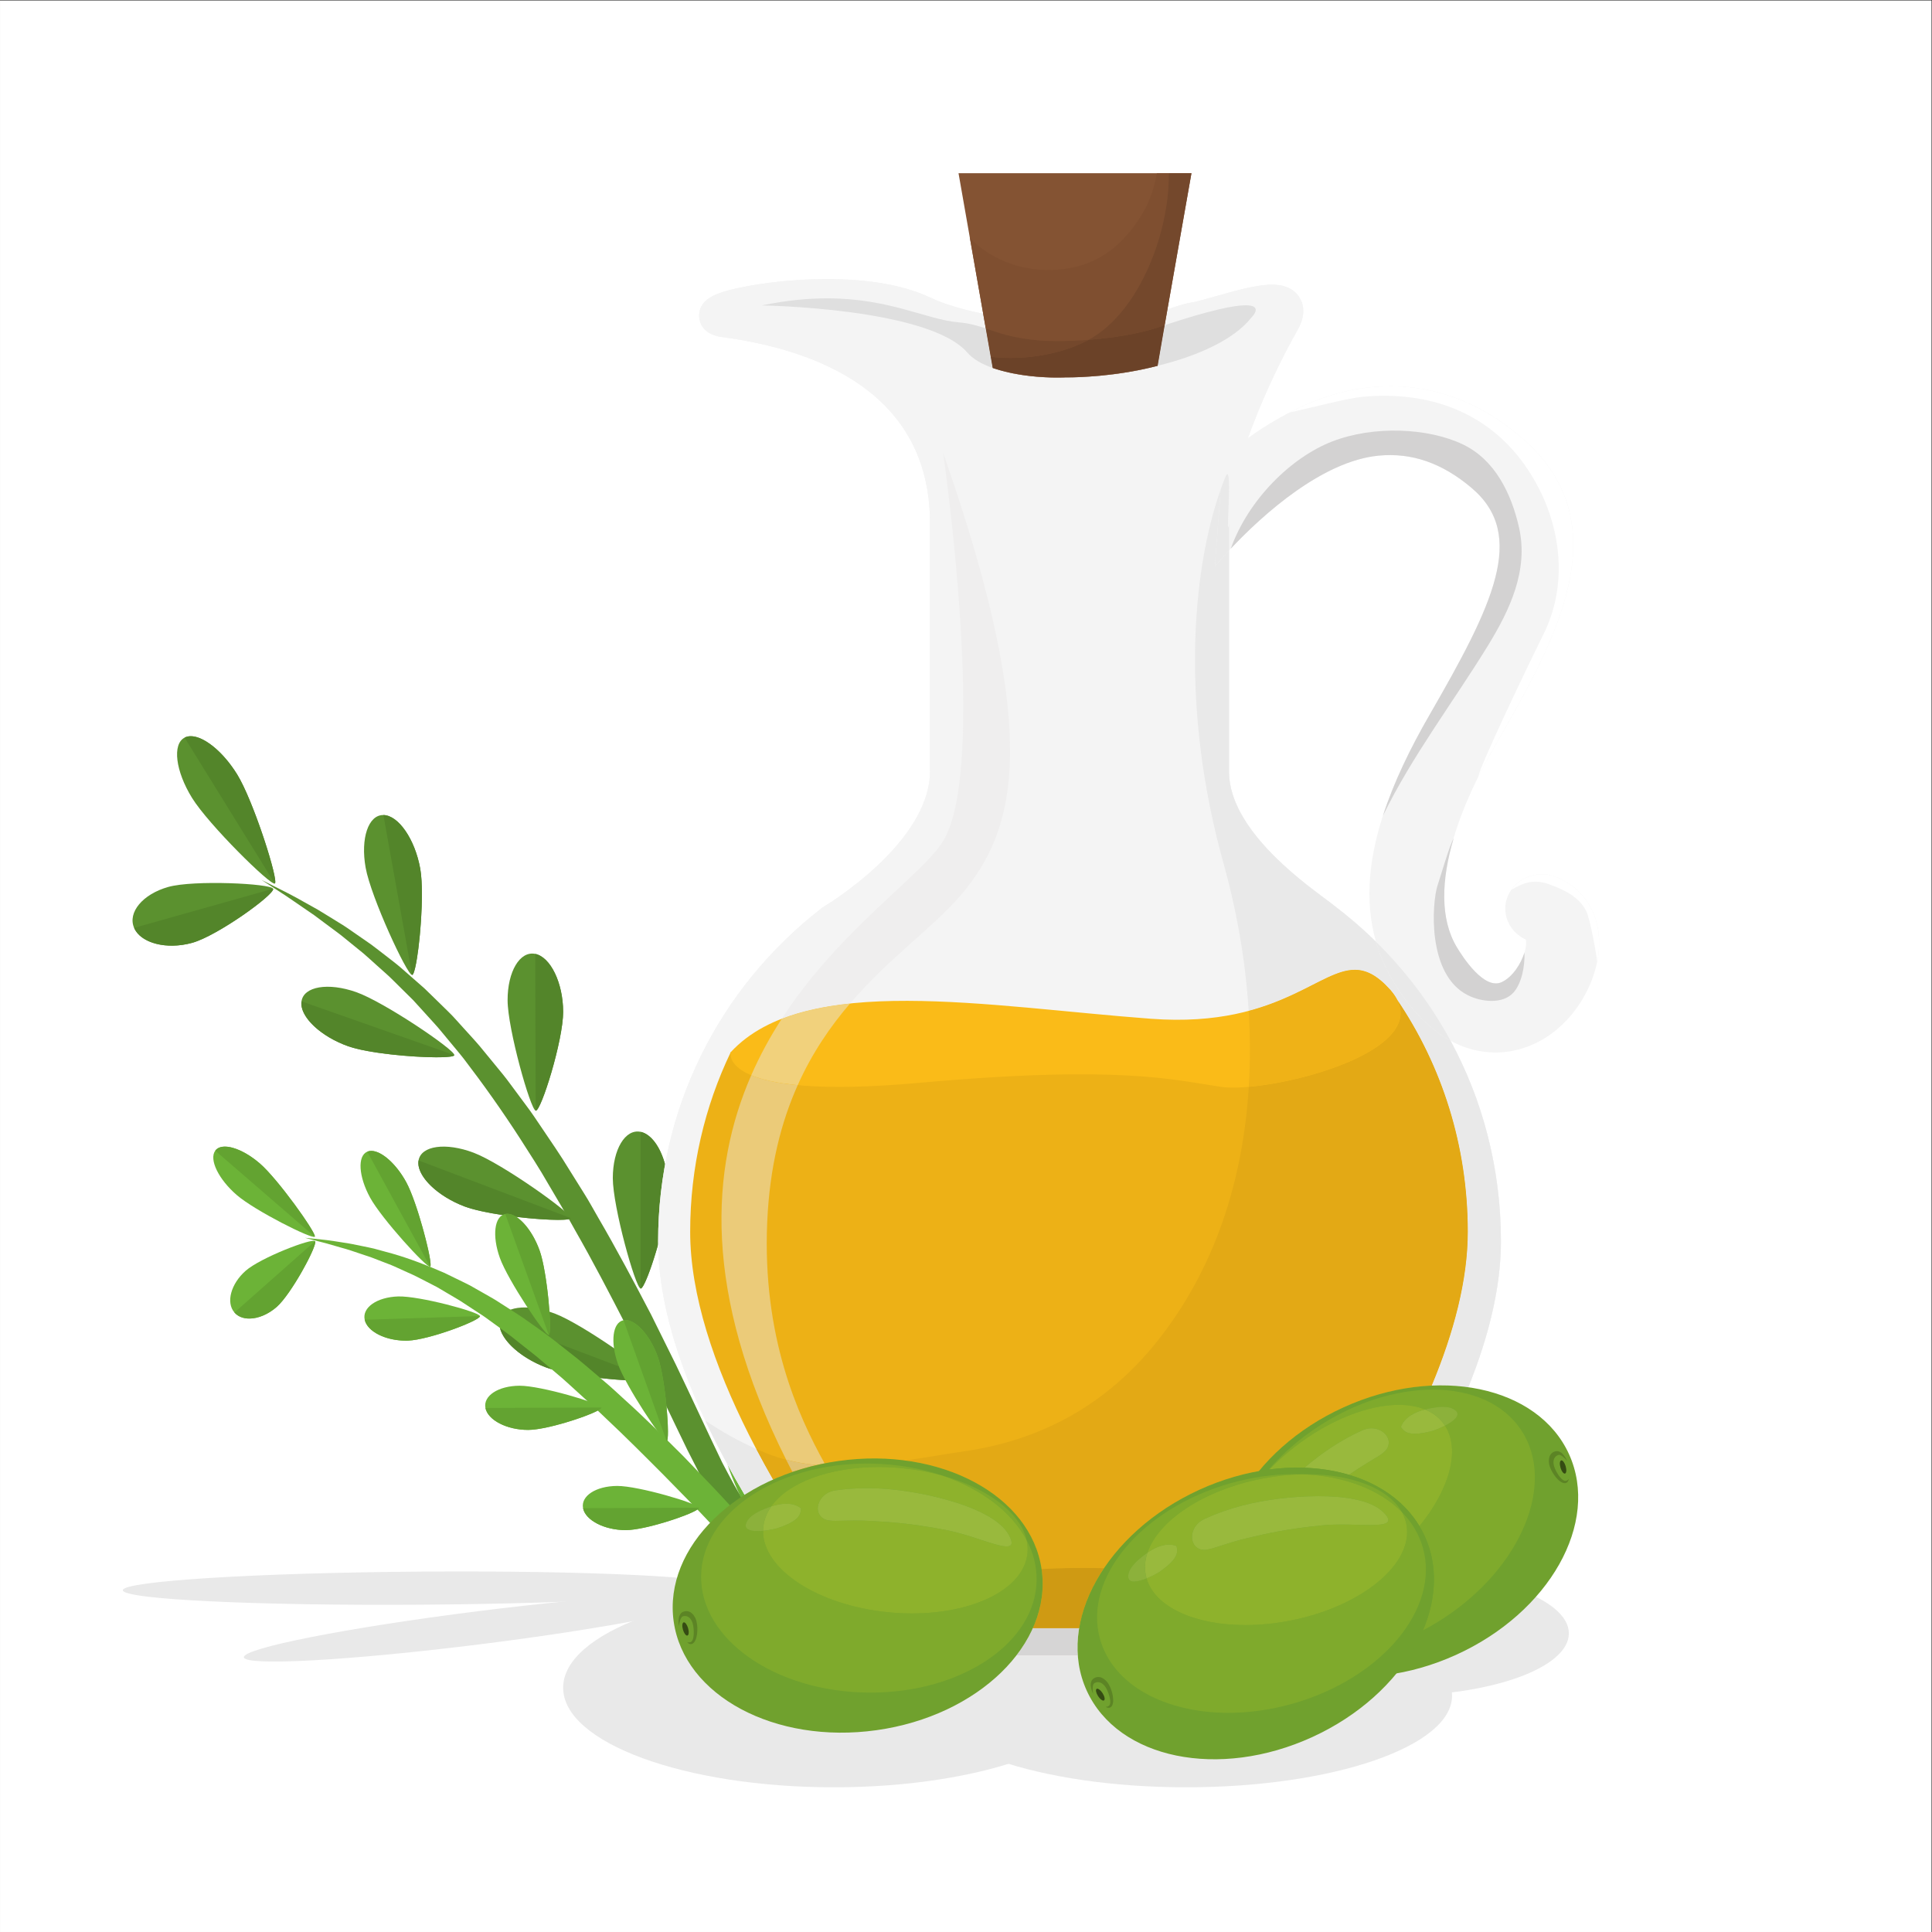 <?xml version="1.0" encoding="UTF-8" standalone="no"?>
<svg
   xmlns:dc="http://purl.org/dc/elements/1.1/"
   xmlns:cc="http://creativecommons.org/ns#"
   xmlns:rdf="http://www.w3.org/1999/02/22-rdf-syntax-ns#"
   xmlns:svg="http://www.w3.org/2000/svg"
   xmlns="http://www.w3.org/2000/svg"
   viewBox="0 0 566.933 566.933"
   height="566.933"
   width="566.933"
   xml:space="preserve"
   id="svg2"
   version="1.1"><rect x="0" y="0" width="566.933" height="566.933" fill="#333333" stroke="none"/><defs
     id="defs6" /><g
     transform="matrix(1.333,0,0,-1.333,0,566.933)"
     id="g10"><g
       transform="scale(0.1)"
       id="g12"><path
         id="path14"
         style="fill:#ffffff;fill-opacity:1;fill-rule:nonzero;stroke:none"
         d="M 0.02,0.012 H 4251.98 V 4251.982 H 0.02 Z" /><path
         id="path16"
         style="fill:#e9e9e9;fill-opacity:1;fill-rule:nonzero;stroke:none"
         d="M 1576.42,735.391 C 1578.93,715.422 1348.25,669.98 1061.18,633.898 774.105,597.809 539.359,584.73 536.852,604.711 c -2.512,19.961 228.168,65.398 515.228,101.488 287.08,36.082 521.83,49.153 524.34,29.192" /><path
         id="path18"
         style="fill:#e9e9e9;fill-opacity:1;fill-rule:nonzero;stroke:none"
         d="m 1589.23,761.602 c 0.14,-20.133 -295,-38.512 -659.226,-41.071 -364.223,-2.57 -659.594,11.668 -659.734,31.789 -0.141,20.121 295.003,38.512 659.218,41.078 364.232,2.563 659.602,-11.679 659.742,-31.796" /><path
         id="path20"
         style="fill:#e9e9e9;fill-opacity:1;fill-rule:nonzero;stroke:none"
         d="m 2431.76,537.738 c 0,-121.058 -266.85,-219.207 -596.03,-219.207 -329.18,0 -596.04,98.149 -596.04,219.207 0,121.082 266.86,219.223 596.04,219.223 329.18,0 596.03,-98.141 596.03,-219.223" /><path
         id="path22"
         style="fill:#e9e9e9;fill-opacity:1;fill-rule:nonzero;stroke:none"
         d="m 3196.53,519.969 c 0,-111.25 -261.94,-201.438 -585.08,-201.438 -323.12,0 -585.07,90.188 -585.07,201.438 0,111.25 261.95,201.422 585.07,201.422 323.14,0 585.08,-90.172 585.08,-201.422" /><path
         id="path24"
         style="fill:#e9e9e9;fill-opacity:1;fill-rule:nonzero;stroke:none"
         d="m 3453.63,657.359 c 0,-75.89 -171.16,-137.39 -382.29,-137.39 -211.13,0 -382.28,61.5 -382.28,137.39 0,75.879 171.15,137.391 382.28,137.391 211.13,0 382.29,-61.512 382.29,-137.391" /><path
         id="path26"
         style="fill:#5b912f;fill-opacity:1;fill-rule:nonzero;stroke:none"
         d="m 2328.97,662.059 c 0,0 -8.84,-5.059 -26.41,-12.668 -17.59,-7.43 -43.82,-18.051 -78.82,-26.36 -34.9,-8.332 -78.46,-16.133 -129.15,-15.472 -25.35,-0.348 -52.27,2.461 -80.58,6.371 -13.96,2.89 -28.59,4.89 -43,9.191 -7.27,1.961 -14.63,3.938 -22.06,5.93 -7.3,2.469 -14.67,4.98 -22.12,7.5 -59.76,20.199 -119.94,55.14 -175.44,101.269 -55.77,45.989 -106.41,103.629 -149.84,168.559 -10.45,16.461 -21.7,32.711 -31.71,49.769 -9.76,17.192 -20.01,34.321 -29.55,51.922 -9.09,17.83 -18.23,35.77 -27.42,53.78 -8.59,17.78 -17.21,35.65 -25.87,53.58 -17.43,35.96 -34.61,72.54 -52.55,108.64 -18.17,35.89 -36.4,71.91 -54.63,107.95 -36.97,71.81 -74.2,143.63 -113.65,212.56 -19.06,34.89 -39.56,68.45 -59.17,102.04 -19.25,33.86 -40.33,65.86 -60.58,97.71 -40.86,63.45 -83.12,122.73 -125.11,177.53 -10.57,13.63 -21.74,26.42 -32.341,39.4 -10.848,12.74 -20.926,25.9 -31.903,37.81 -10.898,12.01 -21.605,23.82 -32.125,35.41 -5.281,5.78 -10.511,11.52 -15.699,17.2 -5.453,5.39 -10.859,10.73 -16.207,16.02 -10.707,10.6 -21.195,20.97 -31.441,31.11 -10.27,10.13 -21.211,19.01 -31.278,28.39 -10.253,9.15 -20.062,18.32 -29.957,26.8 -10.125,8.22 -19.957,16.2 -29.496,23.95 -9.613,7.63 -18.605,15.48 -27.89,22.25 -9.235,6.86 -18.137,13.46 -26.696,19.81 -8.55,6.38 -16.757,12.52 -24.593,18.37 -8.075,5.53 -15.778,10.81 -23.086,15.82 -14.688,9.92 -27.59,19.16 -39.102,26.78 -11.57,7.52 -21.414,13.93 -29.398,19.13 -15.989,10.41 -24.512,15.95 -24.512,15.95 0,0 9.086,-4.57 26.129,-13.12 17.058,-8.56 42.285,-20.79 73.211,-38.62 7.804,-4.35 16.019,-8.93 24.644,-13.74 8.422,-5.14 17.239,-10.54 26.426,-16.16 9.176,-5.67 18.727,-11.58 28.637,-17.7 9.91,-6.14 19.594,-13.35 29.937,-20.36 10.274,-7.1 20.879,-14.45 31.797,-22.01 10.703,-7.85 21.375,-16.38 32.535,-24.91 11.039,-8.67 22.684,-17.22 33.809,-26.9 11.094,-9.73 22.441,-19.68 34.035,-29.85 5.805,-5.08 11.668,-10.23 17.586,-15.43 5.648,-5.47 11.348,-11.01 17.102,-16.6 11.488,-11.22 23.183,-22.66 35.086,-34.3 12.097,-11.48 22.79,-24.58 34.52,-37.13 11.44,-12.82 23.48,-25.49 34.9,-38.97 11.21,-13.65 22.57,-27.49 34.06,-41.49 11.53,-14.01 23.32,-28.11 34.14,-43.12 11.14,-14.79 22.31,-29.84 33.46,-45.11 11.47,-15.08 22.05,-30.91 32.77,-46.87 21.46,-31.88 43.81,-64.01 64.23,-97.8 10.47,-16.76 21.01,-33.62 31.59,-50.56 10.71,-16.89 20.14,-34.56 30.26,-51.96 40.6,-69.6 78.89,-141.69 116.78,-214.08 18.14,-36.63 36.28,-73.25 54.34,-109.73 17.76,-36.52 34.54,-73.06 51.68,-109.23 8.54,-18.16 17.03,-36.26 25.5,-54.27 8.36,-17.5 16.68,-34.92 24.95,-52.24 8.69,-17.07 18.05,-33.64 26.94,-50.331 9.13,-16.539 19.4,-32.16 28.93,-48.117 40.04,-62.383 84.84,-118.77 135.08,-163.84 6.33,-5.571 12.61,-11.114 18.85,-16.614 6.13,-5.648 13,-10.207 19.39,-15.328 6.55,-4.859 12.78,-10.172 19.48,-14.601 6.68,-4.489 13.31,-8.949 19.89,-13.36 6.47,-4.629 13.27,-8.539 20.04,-12.371 6.75,-3.886 13.44,-7.75 20.07,-11.566 6.88,-3.371 13.69,-6.692 20.42,-9.992 3.38,-1.66 6.74,-3.301 10.08,-4.942 3.44,-1.398 6.87,-2.789 10.28,-4.179 6.83,-2.778 13.58,-5.539 20.26,-8.27 6.85,-2.269 13.63,-4.527 20.32,-6.769 6.68,-2.34 13.36,-4.399 20.08,-5.981 6.68,-1.801 13.28,-3.578 19.79,-5.328 26.36,-5.672 51.74,-10.34 75.94,-11.832 48.34,-4.027 91.1,-0.738 125.89,4.293 34.83,5.219 61.86,12.18 80.01,17.758 18.17,5.582 27.53,9.629 27.53,9.629" /><path
         id="path28"
         style="fill:#5b912f;fill-opacity:1;fill-rule:nonzero;stroke:none"
         d="m 1563.08,1302.92 c -8.28,-61 19.18,-238.97 30.5,-242.85 11.31,-3.89 82.44,140.11 90.71,201.13 8.27,61.03 -12.16,119.84 -45.63,131.37 -33.46,11.54 -67.29,-28.62 -75.58,-89.65" /><path
         id="path30"
         style="fill:#5b912f;fill-opacity:1;fill-rule:nonzero;stroke:none"
         d="m 1349.03,1659.58 c 0.01,-63.3 49.73,-240.7 61.14,-243.09 11.41,-2.36 61.16,154.28 61.15,217.58 0,63.32 -27.36,120.33 -61.12,127.38 -33.77,7.03 -61.15,-38.57 -61.17,-101.87" /><path
         id="path32"
         style="fill:#53852a;fill-opacity:1;fill-rule:nonzero;stroke:none"
         d="m 1410.43,1416.47 c -0.09,0 -0.18,0 -0.26,0.02 l 0.03,344.96 c 23.33,-4.87 43.61,-33.61 53.91,-71.8 -10.13,-55.23 -15.32,-111.84 -15.32,-169.31 v 0 0 c 0,-2.17 0.01,-4.34 0.04,-6.52 -14.56,-51.75 -31.95,-97.36 -38.4,-97.35" /><path
         id="path34"
         style="fill:#5b912f;fill-opacity:1;fill-rule:nonzero;stroke:none"
         d="m 1117.41,2051.02 c 0.19,-63.32 50.44,-240.66 61.84,-243 11.41,-2.35 60.65,154.57 60.44,217.93 -0.18,63.32 -27.71,120.29 -61.46,127.24 -33.78,6.92 -60.99,-38.83 -60.82,-102.17" /><path
         id="path36"
         style="fill:#53852a;fill-opacity:1;fill-rule:nonzero;stroke:none"
         d="m 1179.51,1807.99 c -0.09,0 -0.17,0.01 -0.26,0.03 v 0 l -1.02,345.17 c 33.75,-6.95 61.28,-63.92 61.46,-127.24 0,-0.13 0,-0.25 0,-0.37 0.02,-63.13 -48.33,-217.6 -60.18,-217.59" /><path
         id="path38"
         style="fill:#5b912f;fill-opacity:1;fill-rule:nonzero;stroke:none"
         d="m 804.926,2342.86 c 11.59,-64.63 91.031,-235.94 102.23,-236.09 11.215,-0.2 29.508,169.49 17.938,234.1 -11.614,64.65 -47.891,117.44 -81.074,117.99 -33.176,0.54 -50.661,-51.39 -39.094,-116" /><path
         id="path40"
         style="fill:#53852a;fill-opacity:1;fill-rule:nonzero;stroke:none"
         d="m 907.176,2106.77 c -0.004,0 -0.012,0 -0.02,0 v 0 l -63.136,352.09 c 33.183,-0.55 69.46,-53.34 81.074,-117.99 2.609,-14.57 3.699,-34.48 3.695,-56.58 -0.016,-75.86 -12.93,-177.53 -21.613,-177.52" /><path
         id="path42"
         style="fill:#5b912f;fill-opacity:1;fill-rule:nonzero;stroke:none"
         d="m 422.75,2496.55 c 36.484,-58.94 172.977,-193.4 182.262,-188.53 9.25,4.82 -46.578,181.46 -83.043,240.43 -36.461,58.98 -88.231,95.15 -115.606,80.82 -27.41,-14.34 -20.054,-73.75 16.387,-132.72" /><path
         id="path44"
         style="fill:#53852a;fill-opacity:1;fill-rule:nonzero;stroke:none"
         d="m 605.012,2308.02 -198.649,321.25 c 4.051,2.12 8.629,3.13 13.621,3.13 28.735,0 70.918,-33.7 101.985,-83.95 33.758,-54.59 84.113,-210.04 84.058,-236.64 -0.004,-2.13 -0.332,-3.44 -1.015,-3.79 v 0" /><path
         id="path46"
         style="fill:#5b912f;fill-opacity:1;fill-rule:nonzero;stroke:none"
         d="m 370.348,2300.54 c 56.156,15.82 225.957,7.53 230.886,-3.91 4.954,-11.49 -121.586,-103.16 -177.738,-118.97 -56.168,-15.82 -113.59,-1.11 -128.281,32.82 -14.664,33.94 18.965,74.25 75.133,90.06" /><path
         id="path48"
         style="fill:#53852a;fill-opacity:1;fill-rule:nonzero;stroke:none"
         d="m 378.125,2171.3 c -38.957,0 -72.227,14.51 -82.91,39.18 l 306.019,86.15 c 0.098,-0.23 0.145,-0.48 0.141,-0.76 -0.105,-14.28 -122.824,-102.71 -177.879,-118.21 -15.328,-4.31 -30.75,-6.36 -45.371,-6.36" /><path
         id="path50"
         style="fill:#5b912f;fill-opacity:1;fill-rule:nonzero;stroke:none"
         d="m 784.039,2069.07 c 61.758,-21.72 217.731,-127.56 216.121,-138.69 -1.594,-11.09 -171.43,-2.38 -233.183,19.32 -61.75,21.73 -107.993,66.05 -103.27,99 4.731,32.99 58.606,42.07 120.332,20.37" /><path
         id="path52"
         style="fill:#53852a;fill-opacity:1;fill-rule:nonzero;stroke:none"
         d="m 961.906,1925.56 c -54.152,0 -151.394,8.84 -194.929,24.14 -58.86,20.71 -103.625,61.95 -103.602,94.29 0,1.6 0.109,3.16 0.332,4.71 l 336.453,-118.32 c -0.472,-3.27 -15.59,-4.82 -38.254,-4.82" /><path
         id="path54"
         style="fill:#5b912f;fill-opacity:1;fill-rule:nonzero;stroke:none"
         d="m 1042.85,1715.42 c 61.53,-23.28 215.54,-132.81 213.66,-143.83 -1.91,-11.04 -172.38,2.32 -233.88,25.61 -61.501,23.32 -106.817,68.65 -101.247,101.3 5.609,32.64 59.976,40.22 121.467,16.92" /><path
         id="path56"
         style="fill:#53852a;fill-opacity:1;fill-rule:nonzero;stroke:none"
         d="m 1229.08,1567.66 c -22.92,0 -57.42,2.4 -92.72,6.63 -6.82,4.33 -13.53,6.7 -19.75,6.7 -1.46,0 -2.89,-0.13 -4.29,-0.4 -2.22,-0.42 -4.28,-1.18 -6.18,-2.24 -32.94,4.95 -63.81,11.39 -83.51,18.85 -58.079,22.02 -101.724,63.67 -101.712,95.74 0,1.89 0.152,3.75 0.465,5.56 l 335.127,-126.91 c -0.17,-0.96 -1.61,-1.74 -4.14,-2.34 -4.57,-1.08 -12.69,-1.59 -23.29,-1.59" /><path
         id="path58"
         style="fill:#5b912f;fill-opacity:1;fill-rule:nonzero;stroke:none"
         d="m 1221.44,1361.38 c 61.5,-23.31 215.54,-132.86 213.66,-143.85 -1.92,-11.02 -172.4,2.34 -233.87,25.6 -61.49,23.32 -106.83,68.65 -101.25,101.31 5.59,32.64 59.98,40.22 121.46,16.94" /><path
         id="path60"
         style="fill:#53852a;fill-opacity:1;fill-rule:nonzero;stroke:none"
         d="m 1376.88,1214.63 c -16.76,0.97 -35.81,2.62 -55.32,4.84 -5.31,4.5 -10.6,8.99 -15.87,13.47 -11.37,9.55 -22.43,19.26 -33.83,28.47 -11.52,9.1 -22.95,18.13 -34.29,27.07 -3.04,2.47 -6.09,4.9 -9.15,7.32 l 133.93,-50.72 c 3.47,-8.66 8.51,-19.1 14.53,-30.45 m -162.26,24.07 c -4.88,1.43 -9.37,2.91 -13.39,4.43 -52.66,19.97 -93.48,56.09 -100.61,86.56 13.15,-9.49 26.4,-19.25 39.29,-29.98 10.55,-8.5 21.29,-16.97 32.21,-25.41 10.93,-8.42 21.33,-17.86 32.17,-26.85 3.43,-2.91 6.87,-5.83 10.33,-8.75" /><path
         id="path62"
         style="fill:#6cb337;fill-opacity:1;fill-rule:nonzero;stroke:none"
         d="m 2279.31,769.441 c 0,0 -4.08,-6.48 -13.24,-17.57 -9.26,-10.941 -23.19,-27.051 -44.07,-44.332 -20.77,-17.289 -47.88,-36.988 -83.23,-52.25 -34.93,-15.879 -78.32,-26.867 -126.57,-27.449 -48.03,0.09 -100.64,9.89 -150.87,32.051 -50.43,21.621 -99.58,52.429 -144.95,90 -45.69,37.211 -88.26,81.179 -128.63,124.531 -20.6,21.68 -41.1,44.066 -62.16,65.57 -21.05,21.488 -42.19,43.059 -63.33,64.648 -42.62,42.81 -85.36,85.68 -128.65,126.29 -21.35,20.7 -43.18,40.4 -64.68,59.94 -10.79,9.72 -21.33,19.66 -32.14,29.04 -10.92,9.25 -21.76,18.44 -32.5,27.54 -10.84,8.99 -21.24,18.43 -32.17,26.85 -10.92,8.44 -21.66,16.91 -32.21,25.41 -20.86,17.38 -42.7,32.18 -63.44,47.49 -10.29,7.81 -21,14.55 -31.46,21.34 -10.45,6.86 -20.75,13.61 -30.87,20.24 -10.26,6.38 -20.589,12.22 -30.617,18.21 -10.144,5.73 -19.722,12.2 -29.835,17.01 -20.036,10 -38.848,20.7 -57.743,28.59 -9.343,4.24 -18.445,8.38 -27.297,12.4 -8.859,4.04 -17.82,7.04 -26.324,10.47 -8.57,3.31 -16.859,6.51 -24.863,9.6 -8.145,2.72 -15.996,5.36 -23.539,7.88 -15.082,5.17 -29,9.88 -41.824,13.28 -12.774,3.67 -24.176,6.96 -34.102,9.82 -10.019,2.57 -18.543,4.76 -25.453,6.54 -13.836,3.65 -21.219,5.59 -21.219,5.59 0,0 7.594,-0.76 21.824,-2.19 7.129,-0.78 15.918,-1.72 26.25,-2.84 10.317,-1.27 22.106,-3.22 35.36,-5.29 13.305,-1.82 27.847,-4.8 43.722,-8.14 7.946,-1.64 16.243,-3.27 24.774,-5.29 8.461,-2.3 17.226,-4.7 26.281,-7.17 36.418,-9.44 76.582,-23.79 119.25,-42.28 10.899,-4.18 21.227,-9.98 32.205,-15.08 10.84,-5.34 22.04,-10.56 33.18,-16.31 10.89,-6.18 21.96,-12.45 33.21,-18.83 11.23,-6.41 22.76,-12.79 33.78,-20.18 22.23,-14.48 45.77,-28.59 68.15,-45.13 22.9,-15.9 45.83,-32.81 68.26,-50.96 11.34,-8.94 22.77,-17.97 34.29,-27.07 11.4,-9.21 22.46,-18.92 33.83,-28.47 11.31,-9.6 22.69,-19.26 34.12,-28.98 11.35,-9.81 22.19,-20.22 33.39,-30.37 45.03,-40.4 88.36,-83.66 131.81,-126.9 21.21,-22.15 42.41,-44.3 63.53,-66.37 21.1,-22.058 41.14,-44.449 61.56,-66.441 20.11,-21.899 40.08,-43.617 59.8,-65.078 9.51,-10.75 19.81,-20.43 29.84,-30.313 5.05,-4.879 9.96,-9.918 15.08,-14.629 5.22,-4.597 10.42,-9.179 15.6,-13.73 41.56,-36.231 84.8,-67.449 129.44,-89.641 11.1,-5.66 22.5,-10.09 33.57,-14.937 5.68,-1.973 11.32,-3.922 16.91,-5.86 l 8.36,-2.961 8.42,-2.351 c 5.62,-1.539 11.19,-3.078 16.7,-4.609 5.58,-1.231 11.16,-2.161 16.66,-3.27 11.01,-2.559 22.01,-2.941 32.76,-4.379 43.1,-2.539 83.36,3.098 117.35,14.5 34.13,11.059 62.3,26.211 84.33,40.438 22.02,14.332 38.14,27.652 48.67,37.179 10.57,9.543 15.72,15.203 15.72,15.203" /><path
         id="path64"
         style="fill:#6cb337;fill-opacity:1;fill-rule:nonzero;stroke:none"
         d="m 1599.4,1037.86 c 11.33,-49.571 78.38,-178.872 86.89,-178.54 8.49,0.36 15.61,132.578 4.25,182.15 -11.34,49.57 -40.95,88.95 -66.14,87.95 -25.18,-0.99 -36.37,-41.99 -25,-91.56" /><path
         id="path66"
         style="fill:#6cb337;fill-opacity:1;fill-rule:nonzero;stroke:none"
         d="m 1360.49,1249.97 c 17.44,-48.93 98.94,-171.17 107.11,-169.65 8.13,1.54 -2.26,137.21 -19.67,186.09 -17.46,48.89 -51.14,84.83 -75.26,80.28 -24.15,-4.53 -29.58,-47.85 -12.18,-96.72" /><path
         id="path68"
         style="fill:#63a331;fill-opacity:1;fill-rule:nonzero;stroke:none"
         d="m 1467.6,1080.32 -94.93,266.37 c 1.39,0.26 2.8,0.39 4.24,0.39 23.69,0 54.56,-34.58 71.02,-80.67 13.28,-37.28 22.48,-125.05 22.48,-165.28 0.01,-12.52 -0.88,-20.44 -2.81,-20.81 v 0" /><path
         id="path70"
         style="fill:#6cb337;fill-opacity:1;fill-rule:nonzero;stroke:none"
         d="m 1100.46,1483.74 c 17.56,-48.85 99.41,-170.94 107.56,-169.36 8.14,1.55 -2.68,137.27 -20.24,186.12 -17.58,48.86 -51.36,84.7 -75.46,80.09 -24.1,-4.63 -29.4,-48 -11.86,-96.85" /><path
         id="path72"
         style="fill:#63a331;fill-opacity:1;fill-rule:nonzero;stroke:none"
         d="m 1208.02,1314.38 -95.7,266.21 c 1.4,0.27 2.83,0.4 4.29,0.4 23.68,0 54.62,-34.47 71.17,-80.49 13.48,-37.5 22.99,-126.18 23,-166.07 0,-12.08 -0.87,-19.69 -2.76,-20.05 v 0" /><path
         id="path74"
         style="fill:#6cb337;fill-opacity:1;fill-rule:nonzero;stroke:none"
         d="m 814.715,1616.65 c 25.422,-46.47 124.781,-155.24 132.215,-152.07 7.406,3.18 -27.278,139.63 -52.688,186.09 -25.414,46.45 -63.804,76.53 -85.765,67.13 -21.961,-9.39 -19.168,-54.67 6.238,-101.15" /><path
         id="path76"
         style="fill:#63a331;fill-opacity:1;fill-rule:nonzero;stroke:none"
         d="M 946.93,1464.58 808.477,1717.8 c 2.711,1.16 5.671,1.72 8.828,1.72 22.414,0 54.66,-28.14 76.937,-68.85 23.028,-42.11 53.672,-158.12 53.703,-181.87 0,-2.45 -0.324,-3.92 -1.015,-4.22 v 0" /><path
         id="path78"
         style="fill:#6cb337;fill-opacity:1;fill-rule:nonzero;stroke:none"
         d="m 521.172,1622.37 c 40.191,-34.76 166.965,-98.24 171.703,-91.76 4.758,6.49 -80.586,126.43 -120.77,161.14 -40.21,34.76 -84.203,47.4 -98.257,28.24 -14.078,-19.18 7.132,-62.89 47.324,-97.62" /><path
         id="path80"
         style="fill:#63a331;fill-opacity:1;fill-rule:nonzero;stroke:none"
         d="m 692.875,1530.61 -219.027,189.38 c 4.449,6.06 11.894,8.94 21.273,8.94 20.25,0 49.5,-13.42 76.984,-37.18 39.086,-33.76 120.895,-148.16 120.961,-160.35 0.004,-0.35 -0.058,-0.61 -0.191,-0.79 v 0" /><path
         id="path82"
         style="fill:#6cb337;fill-opacity:1;fill-rule:nonzero;stroke:none"
         d="m 540.664,1455.5 c 32.578,28.8 146.465,72.61 152.883,65.23 6.398,-7.4 -51.559,-115.58 -84.106,-144.41 -32.586,-28.81 -74.375,-34.44 -93.367,-12.58 -18.996,21.87 -7.98,62.95 24.59,91.76" /><path
         id="path84"
         style="fill:#63a331;fill-opacity:1;fill-rule:nonzero;stroke:none"
         d="m 548.809,1350.42 c -13.282,0 -24.93,4.34 -32.735,13.32 l 177.473,156.99 c 0.328,-0.38 0.488,-1.04 0.488,-1.93 -0.019,-16.46 -53.73,-115.15 -84.594,-142.48 -19.195,-16.98 -41.589,-25.9 -60.632,-25.9" /><path
         id="path86"
         style="fill:#6cb337;fill-opacity:1;fill-rule:nonzero;stroke:none"
         d="m 876.344,1399.09 c 46.586,1.48 178.236,-34.12 180.266,-43.2 2,-9.05 -112.059,-52.52 -158.633,-54.03 -46.571,-1.48 -89.161,19.07 -95.114,45.9 -6.004,26.88 26.922,49.81 73.481,51.33" /><path
         id="path88"
         style="fill:#63a331;fill-opacity:1;fill-rule:nonzero;stroke:none"
         d="m 893.23,1301.79 c -44.687,0 -84.617,20.05 -90.367,45.97 l 253.747,8.13 c 0.01,-0.08 0.02,-0.16 0.02,-0.25 -0.02,-9.56 -112.489,-52.29 -158.653,-53.78 -1.586,-0.05 -3.172,-0.07 -4.747,-0.07" /><path
         id="path90"
         style="fill:#6cb337;fill-opacity:1;fill-rule:nonzero;stroke:none"
         d="m 1143.85,1202.55 c 46.84,0.19 178.24,-38.85 180.05,-47.93 1.78,-9.06 -113.98,-49.16 -160.81,-49.34 -46.84,-0.19 -89.13,21.43 -94.43,48.28 -5.32,26.86 28.34,48.77 75.19,48.99" /><path
         id="path92"
         style="fill:#63a331;fill-opacity:1;fill-rule:nonzero;stroke:none"
         d="m 1162.46,1105.28 c -46.59,0 -88.52,21.55 -93.8,48.28 l 255.24,1.06 c 0.01,-0.07 0.02,-0.15 0.02,-0.22 -0.01,-1.52 -2.94,-3.8 -8.06,-6.57 -26.84,-14.53 -113.74,-42.4 -152.77,-42.55 -0.21,0 -0.42,0 -0.63,0" /><path
         id="path94"
         style="fill:#6cb337;fill-opacity:1;fill-rule:nonzero;stroke:none"
         d="m 1358.71,981.941 c 46.84,0.219 178.25,-38.832 180.05,-47.89 1.79,-9.082 -113.96,-49.16 -160.82,-49.352 -46.83,-0.199 -89.1,21.403 -94.42,48.242 -5.32,26.887 28.35,48.809 75.19,49" /><path
         id="path96"
         style="fill:#63a331;fill-opacity:1;fill-rule:nonzero;stroke:none"
         d="m 1377.31,884.691 c -46.58,0 -88.49,21.528 -93.79,48.25 l 255.24,1.11 c 0.01,-0.071 0.02,-0.141 0.02,-0.219 -0.01,-0.98 -1.24,-2.293 -3.49,-3.84 -19.51,-13.402 -115.67,-45.121 -157.35,-45.293 -0.2,0 -0.42,-0.008 -0.63,-0.008" /><path
         id="path98"
         style="fill:#6cb337;fill-opacity:1;fill-rule:nonzero;stroke:none"
         d="m 1592.51,740.398 c 46.13,3.223 178,-27.66 180.33,-36.699 2.32,-9.058 -109.32,-57.109 -155.46,-60.39 -46.16,-3.219 -89.15,15.863 -95.99,42.652 -6.89,26.82 24.96,51.16 71.12,54.437" /><path
         id="path100"
         style="fill:#f4f4f4;fill-opacity:1;fill-rule:nonzero;stroke:none"
         d="m 2864.81,608.82 h -976.73 l -12.45,15.469 c -159.4,198.223 -426.84,578.261 -426.84,896.051 0,288.91 131.3,556.33 360.24,733.61 l 4.37,3.03 c 2.32,1.39 233.9,139.47 233.9,298.61 v 545.45 c 0,288.23 -249.1,382.09 -458.08,410.1 -50.44,6.76 -50.55,42.62 -50.08,49.71 2.44,36.27 39.65,49.92 107.53,62.42 31.22,5.72 95.24,15.39 173.48,15.39 93.47,0 170.04,-13.67 227.45,-40.59 93.55,-43.86 255.8,-59.49 376.47,-59.49 50.74,0 104.7,18.81 144.11,32.56 22.28,7.79 38.37,13.4 52.17,15.37 11.39,1.62 33.94,8.05 55.72,14.24 42.18,12.01 89.99,25.63 123.98,25.63 36.56,0 53.58,-16.14 61.44,-29.69 11.72,-20.18 9.73,-44.32 -5.97,-71.76 -60.27,-105.51 -149.93,-305.43 -149.93,-423.89 v -549.39 c 1.83,-121.15 153.1,-233.65 210.05,-276 9.29,-6.91 16.58,-12.36 21.23,-16.21 232.88,-176.07 367.22,-445.9 367.22,-739.1 0,-317.79 -267.43,-697.828 -426.82,-896.051 l -12.46,-15.469" /><path
         id="path102"
         style="fill:#f4f4f4;fill-opacity:1;fill-rule:nonzero;stroke:none"
         d="m 2864.81,608.82 h -976.73 l -12.45,15.469 c -159.4,198.223 -426.84,578.261 -426.84,896.051 0,288.91 131.3,556.33 360.24,733.61 l 4.37,3.03 c 2.32,1.39 233.9,139.47 233.9,298.61 v 545.45 c 0,288.23 -249.1,382.09 -458.08,410.1 -50.44,6.76 -50.55,42.62 -50.08,49.71 2.44,36.27 39.65,49.92 107.53,62.42 31.22,5.72 95.24,15.39 173.48,15.39 93.47,0 170.04,-13.67 227.45,-40.59 93.55,-43.86 255.8,-59.49 376.47,-59.49 50.74,0 104.7,18.81 144.11,32.56 22.28,7.79 38.37,13.4 52.17,15.37 11.39,1.62 33.94,8.05 55.72,14.24 42.18,12.01 89.99,25.63 123.98,25.63 36.56,0 53.58,-16.14 61.44,-29.69 11.72,-20.18 9.73,-44.32 -5.97,-71.76 -60.27,-105.51 -149.93,-305.43 -149.93,-423.89 v -549.39 c 1.83,-121.15 153.1,-233.65 210.05,-276 9.29,-6.91 16.58,-12.36 21.23,-16.21 232.88,-176.07 367.22,-445.9 367.22,-739.1 0,-317.79 -267.43,-697.828 -426.82,-896.051 l -12.46,-15.469" /><path
         id="path104"
         style="fill:#edb116;fill-opacity:1;fill-rule:nonzero;stroke:none"
         d="m 3060.02,2074.64 c -209.65,-148.26 -445.8,-143.11 -692.58,-119.4 -143.2,13.75 -291.32,40.2 -435.37,33.03 -110.2,-5.47 -215.84,-32.6 -323.46,-51.45 -57.08,-119.04 -89.28,-253.2 -89.28,-395.29 0,-277.87 211.11,-624.26 403.41,-872.632 h 904.97 c 192.31,248.372 403.41,594.762 403.41,872.632 0,200.06 -63.72,384.57 -171.1,533.11" /><path
         id="path106"
         style="fill:#f4f4f4;fill-opacity:1;fill-rule:nonzero;stroke:none"
         d="m 2674.39,3006.08 c 55,65.45 212.91,229.57 360.21,243.89 73.16,7.13 140.26,-16.21 205.17,-71.25 122.32,-103.79 46.72,-257.54 -92.3,-498.44 -116.15,-201.27 -186.78,-409.39 -81.02,-586.33 77.6,-129.76 164.74,-157.85 225.58,-157.85 14.42,0 27.33,1.58 38.31,3.75 110.26,21.76 179.62,128.09 188.92,217.13 7.91,75.76 -27.84,139.14 -93.42,165.45 -40.93,16.39 -88.27,-1.48 -105.72,-39.98 -16.9,-37.29 0.46,-80.24 38.82,-97.79 5.36,-20.12 -16.5,-76.21 -52.92,-93.54 -38.35,-18.26 -85.56,54.36 -99.12,77.07 -62.18,104.01 -13.12,274.73 82.21,439.85 133.08,230.58 283.89,491.99 58.63,683.14 -99.27,84.26 -210.24,121.11 -329.66,109.47 -129.98,-12.63 -241.93,-85.52 -325.55,-153.49 l -18.14,-241.08" /><path
         id="path108"
         style="fill:#ffffff;fill-opacity:1;fill-rule:nonzero;stroke:none"
         d="m 3002.45,3379.77 c 140.5,12.33 269.77,-31.7 353.56,-149.72 76.67,-107.89 102.15,-251.7 41.94,-372.89 -37.38,-75.22 -141.89,-294.09 -143.63,-313.99 10.7,21.6 22.33,43.26 34.79,64.87 133.08,230.58 283.89,491.99 58.63,683.14 -99.27,84.26 -210.24,121.11 -329.66,109.47 -64.56,-6.27 -124.74,-27.44 -179.11,-55.47 50.68,10.57 124.36,31.18 163.48,34.59" /><path
         id="path110"
         style="fill:#d3d2d2;fill-opacity:1;fill-rule:nonzero;stroke:none"
         d="m 3343.95,3091.75 c -16.51,73.34 -52.18,148.94 -123.73,183.06 -76.71,36.57 -196.18,41.74 -287.33,6.51 -91.11,-35.28 -185.26,-128.71 -223.43,-236.02 71.58,76.13 201.93,192.7 325.14,204.67 73.16,7.13 140.26,-16.21 205.17,-71.25 122.32,-103.79 46.72,-257.54 -92.3,-498.44 -42.78,-74.1 -79.33,-149.16 -103.21,-223.26 64.12,131.8 155.29,250.96 231.49,375.16 47.89,78.06 89.41,165.48 68.2,259.57" /><path
         id="path112"
         style="fill:#d3d2d2;fill-opacity:1;fill-rule:nonzero;stroke:none"
         d="m 3164.37,2303.17 c -11.82,-36.87 -23.86,-195.21 66.75,-240.9 30.26,-15.25 77.27,-20.33 100.72,5.96 17.81,20 25.14,57.11 24.1,87.99 -7.44,-24.02 -25.34,-53.38 -49.92,-65.1 -38.35,-18.26 -85.56,54.36 -99.12,77.07 -36.86,61.66 -34.4,146.86 -6.58,240.39 -10.24,-19.94 -24.09,-68.51 -35.95,-105.41" /><path
         id="path114"
         style="fill:#ffffff;fill-opacity:1;fill-rule:nonzero;stroke:none"
         d="m 3425.84,2322.43 c -36.44,14.57 -77.77,1.91 -98.78,-28.14 28.68,16.44 49.65,24.14 84.1,11.71 31.46,-11.34 63.46,-26.27 80.16,-57.22 9.31,-17.21 24.33,-103.89 24.54,-112.99 1.46,7.13 2.67,14.22 3.4,21.19 7.91,75.76 -27.84,139.14 -93.42,165.45" /><path
         id="path116"
         style="fill:#845333;fill-opacity:1;fill-rule:nonzero;stroke:none"
         d="m 2548.38,3447.78 c -0.06,2.87 74.43,424.01 74.43,424.01 h -512.74 l 75.26,-428.72 c 74.54,-25.86 160.37,-20.78 160.37,-20.78 0,0 98.41,-1.83 202.68,25.49" /><path
         id="path118"
         style="fill:#7f4f30;fill-opacity:1;fill-rule:nonzero;stroke:none"
         d="m 2327.12,3502.24 c -15.4,0 -28.41,0.49 -37.98,1.3 -60.9,5.21 -90.7,16.94 -119.07,26.51 l -35.08,199.82 c 42.6,-45.78 106.56,-71.26 173.16,-71.26 15.4,0 30.95,1.36 46.41,4.15 70.75,12.78 119.47,54.94 157.08,114.57 19.31,30.61 29.31,62.21 35.05,94.46 h 76.12 v 0 h -50.18 l 0.22,-2 c 1.42,-122.68 -61.12,-301.52 -176.54,-364.78 -25.54,-1.96 -49.35,-2.77 -69.19,-2.77" /><path
         id="path120"
         style="fill:#74482c;fill-opacity:1;fill-rule:nonzero;stroke:none"
         d="m 2327.4,3421.89 c -28.06,0 -83.92,2.41 -135.72,19.06 39.42,-12.6 90.95,-18.66 147.1,-18.66 67.22,0 141.07,8.69 208.74,25.27 -91.6,-23.87 -178.48,-25.29 -197.83,-25.29 -2.61,0 -3.99,0.02 -3.99,0.02 0,0 -6.83,-0.4 -18.3,-0.4 m -141.09,20.84 c -0.32,0.12 -0.65,0.23 -0.98,0.34 v 0 c 0.33,-0.11 0.66,-0.22 0.98,-0.34 m 210,62.28 c 115.42,63.26 177.96,242.1 176.54,364.78 l -0.22,2 h 50.18 c 0,0 -37.17,-210.17 -58.98,-334.58 -4.03,-1.33 -8.16,-2.71 -12.36,-4.12 -46.84,-15.72 -104.42,-24.18 -155.16,-28.08" /><path
         id="path122"
         style="fill:#fabb18;fill-opacity:1;fill-rule:nonzero;stroke:none"
         d="m 1608.61,1936.82 c 0,0 -30.11,-107.46 414.39,-67.53 444.48,39.94 561.61,6.19 665.44,-8.89 103.78,-15.08 492.99,78.89 371.58,214.24 -71.46,79.65 -116.53,34.08 -214.77,-11.49 -68.69,-31.87 -163.36,-63.74 -311.22,-52.79 -359.34,26.64 -762.25,103.14 -925.42,-73.54" /><path
         id="path124"
         style="fill:#ebcb79;fill-opacity:1;fill-rule:nonzero;stroke:none"
         d="m 1797.87,1027.98 c -22.7,2.15 -45.13,5.87 -67.14,11.61 -184.82,368.46 -166.32,641.83 -76.96,846.47 21.98,-9.19 54.45,-17.28 102.27,-21.82 -36.46,-81.46 -61.78,-179.62 -67.1,-301.03 -11.06,-252.78 67.67,-426.13 126.22,-531.52 -5.82,-1.15 -11.57,-2.39 -17.29,-3.71" /><path
         id="path126"
         style="fill:#efeeee;fill-opacity:1;fill-rule:nonzero;stroke:none"
         d="m 1720.96,2010.41 c 128.09,197.7 309.21,315.7 355.27,391.22 99.8,163.69 0,854.37 0,854.37 218.24,-622.81 161.28,-829.88 38.85,-973.59 -59.41,-69.72 -156.92,-137.07 -243.79,-238.37 -55.26,-5.8 -105.97,-16.39 -150.33,-33.63" /><path
         id="path128"
         style="fill:#f1d17c;fill-opacity:1;fill-rule:nonzero;stroke:none"
         d="m 1756.04,1864.24 c -47.82,4.54 -80.29,12.63 -102.27,21.82 19.48,44.62 42.34,86 67.19,124.35 44.36,17.24 95.07,27.83 150.33,33.63 -43,-50.15 -83.37,-108.58 -115.25,-179.8" /><path
         id="path130"
         style="fill:#e9e9e9;fill-opacity:1;fill-rule:nonzero;stroke:none"
         d="m 1639.3,962.602 c -31.04,52.608 -60.53,107.418 -86.63,163.248 34.87,-23.7 72.13,-44.69 112.1,-62.45 11.9,-22.6 24.28,-45.07 37.07,-67.38 -22.16,-9.848 -43.07,-21.051 -62.54,-33.418 m 1592.97,236.638 c -19.32,2.72 -39.29,4.1 -59.74,4.1 -6.89,0 -13.82,-0.16 -20.81,-0.48 48.68,116.7 79.4,232.67 79.4,338.67 0,189.9 -57.41,365.79 -155.08,510.2 -3.75,7.49 -9.05,15.13 -16.02,22.91 v 0 0 c -28.35,31.6 -52.55,43.49 -77.56,43.49 -38.03,0 -77.95,-27.49 -137.21,-54.98 -27.43,-12.73 -59.01,-25.46 -96.46,-35.46 -6.89,111.4 -26.61,221.67 -55.6,325.66 -91.91,329.57 -72.54,633.51 -6.04,822.3 l -12.76,-169.57 c 8.23,9.79 18.75,21.78 31.2,35.15 v -489.58 0 c 1.83,-121.15 153.1,-233.65 210.05,-276 9.29,-6.91 16.58,-12.36 21.23,-16.21 32.69,-24.72 63.45,-51.29 92.16,-79.51 8.42,-29.33 20.72,-58.05 37.42,-85.98 41.34,-69.13 85.39,-109.4 126.73,-131.95 72.08,-133.17 110.91,-284.04 110.91,-441.66 0,-103.25 -28.24,-213.08 -71.82,-321.1" /><path
         id="path132"
         style="fill:#e3a915;fill-opacity:1;fill-rule:nonzero;stroke:none"
         d="m 2292.91,799.141 c -18.61,125.699 -141.79,217.789 -299.65,238.769 44.41,6.46 88.29,14.3 130.58,20.46 170.73,24.84 311.98,103.73 420.57,238.28 131.19,162.55 192.22,360.86 204.65,563.85 135.43,12.04 379.14,87.22 326.98,191.23 97.67,-144.41 155.08,-320.3 155.08,-510.2 0,-106 -30.72,-221.97 -79.4,-338.67 -62.69,-2.82 -129.06,-18.38 -193.81,-47.77 -76.8,-34.87 -140.44,-84.28 -186.49,-140.34 -43.56,-7.71 -87.97,-21.391 -131.64,-41.379 -90.76,-41.57 -163.03,-103.43 -209.5,-172.519 -14.93,0.418 -30.33,0.636 -46.27,0.636 -18.08,0 -36.85,-0.277 -56.27,-0.859 -11.94,-0.348 -23.53,-0.848 -34.83,-1.488 M 1701.84,996.02 c -12.79,22.31 -25.17,44.78 -37.07,67.38 7.28,-3.23 14.65,-6.35 22.11,-9.37 14.4,-5.81 29.03,-10.58 43.85,-14.44 4.45,-8.88 9.05,-17.87 13.74,-26.86 -14.65,-5.01 -28.88,-10.6 -42.63,-16.71" /><path
         id="path134"
         style="fill:#e9e9e9;fill-opacity:1;fill-rule:nonzero;stroke:none"
         d="m 3193.18,1962 c -41.34,22.55 -85.39,62.82 -126.73,131.95 -16.7,27.93 -29,56.65 -37.42,85.98 65.86,-64.73 120.96,-138.15 164.15,-217.93 m -518.79,1044.08 12.76,169.57 c 3.24,9.21 6.6,18.15 10.06,26.8 1.91,4.78 3.42,6.88 4.59,6.88 4.38,0 4.16,-29.28 3.2,-58.56 -0.95,-29.28 -2.65,-58.56 -1.24,-58.56 0.37,0 0.96,2.01 1.83,6.55 v -57.53 0 c -12.45,-13.37 -22.97,-25.36 -31.2,-35.15" /><path
         id="path136"
         style="fill:#efb217;fill-opacity:1;fill-rule:nonzero;stroke:none"
         d="m 2749.06,1860.5 c 3.41,55.6 3.17,111.53 -0.27,167.19 37.45,10 69.03,22.73 96.46,35.46 59.26,27.49 99.18,54.98 137.21,54.98 25.01,0 49.21,-11.89 77.56,-43.49 v 0 0 c 6.97,-7.78 12.27,-15.42 16.02,-22.91 52.16,-104.01 -191.55,-179.19 -326.98,-191.23" /><path
         id="path138"
         style="fill:#d6d5d5;fill-opacity:1;fill-rule:nonzero;stroke:none"
         d="M 2372.68,608.82 H 2237.5 c 14.74,19.102 26.93,39.219 36.26,60.078 h 101.88 c -3.35,-20.179 -4.39,-40.308 -2.96,-60.078" /><path
         id="path140"
         style="fill:#cf9a13;fill-opacity:1;fill-rule:nonzero;stroke:none"
         d="m 2375.64,668.898 h -101.88 c 18.3,40.903 25.57,84.563 19.38,128.633 -0.07,0.539 -0.15,1.071 -0.23,1.61 11.3,0.64 22.89,1.14 34.83,1.488 19.42,0.582 38.19,0.859 56.27,0.859 15.94,0 31.34,-0.218 46.27,-0.636 -28.44,-42.282 -47.21,-87.274 -54.64,-131.954" /><path
         id="path142"
         style="fill:#e1c274;fill-opacity:1;fill-rule:nonzero;stroke:none"
         d="m 1744.47,1012.73 c -4.69,8.99 -9.29,17.98 -13.74,26.86 22.01,-5.74 44.44,-9.46 67.14,-11.61 -18.34,-4.24 -36.17,-9.35 -53.4,-15.25" /><path
         id="path144"
         style="fill:#dfdfdf;fill-opacity:1;fill-rule:nonzero;stroke:none"
         d="m 2191.68,3440.95 c -1.81,0.59 -3.6,1.18 -5.37,1.78 1.79,-0.6 3.58,-1.2 5.37,-1.78 m -6.35,2.13 c -24.42,8.54 -43.71,19.78 -55.87,33.84 -85.15,98.5 -452.47,103.81 -452.47,103.81 54.21,11.22 101.68,15.57 143.82,15.57 137.9,0 218.49,-46.71 289.26,-52.82 24.5,-2.12 41.96,-7.34 59.99,-13.43 l 10.96,-62.39 c -0.01,0 -0.01,0 -0.01,0 l 4.32,-24.58 m 362.19,4.48 c 0.29,0.07 0.57,0.15 0.86,0.22 v 0 0 0 0 0.01 c 0,0.96 6.41,37.8 15.45,89.42 101.36,33.48 153.12,43.81 178.42,43.81 40.79,0 12.7,-26.89 12.7,-26.89 -37.86,-48.29 -117.13,-84.45 -207.43,-106.57" /><path
         id="path146"
         style="fill:#794b2e;fill-opacity:1;fill-rule:nonzero;stroke:none"
         d="m 2181.01,3467.66 v 0 l -10.95,62.39 h 0.01 l 10.95,-62.39" /><path
         id="path148"
         style="fill:#74482c;fill-opacity:1;fill-rule:nonzero;stroke:none"
         d="m 2225.01,3465.16 c -14.75,0 -29.48,0.82 -44,2.5 l -10.94,62.39 c 28.37,-9.57 58.17,-21.3 119.07,-26.51 9.57,-0.81 22.58,-1.3 37.98,-1.3 19.84,0 43.65,0.81 69.19,2.77 -1.44,-0.79 -2.88,-1.55 -4.34,-2.31 -46.14,-23.87 -106.64,-37.54 -166.96,-37.54" /><path
         id="path150"
         style="fill:#cdcccc;fill-opacity:1;fill-rule:nonzero;stroke:none"
         d="m 2185.33,3443.08 v 0 l -4.32,24.58 v 0 l 4.32,-24.59" /><path
         id="path152"
         style="fill:#70452a;fill-opacity:1;fill-rule:nonzero;stroke:none"
         d="m 2185.33,3443.08 v 0 l -4.31,24.58 c -0.01,0 -0.01,0 -0.01,0 l 4.32,-24.59" /><path
         id="path154"
         style="fill:#6b4228;fill-opacity:1;fill-rule:nonzero;stroke:none"
         d="m 2338.78,3422.29 c -56.15,0 -107.68,6.06 -147.1,18.66 -1.79,0.58 -3.58,1.18 -5.37,1.78 -0.32,0.12 -0.65,0.23 -0.98,0.35 l -4.31,24.58 c 14.51,-1.68 29.24,-2.5 43.99,-2.5 60.32,0 120.82,13.67 166.96,37.54 1.46,0.76 2.9,1.52 4.34,2.31 50.74,3.9 108.32,12.36 155.16,28.08 4.2,1.41 8.33,2.79 12.36,4.12 -9.04,-51.62 -15.45,-88.46 -15.45,-89.42 v 0 -0.01 c -0.29,-0.07 -0.57,-0.15 -0.86,-0.22 -67.67,-16.58 -141.52,-25.27 -208.74,-25.27" /><path
         id="path156"
         style="fill:#70a12e;fill-opacity:1;fill-rule:nonzero;stroke:none"
         d="M 1929.69,444.27 C 1706,412.84 1506,520.031 1483.01,683.719 c -22.99,163.672 139.72,321.831 363.44,353.261 223.71,31.41 423.69,-75.8 446.69,-239.449 22.99,-163.672 -139.74,-321.84 -363.45,-353.261" /><path
         id="path158"
         style="fill:#7faa2c;fill-opacity:1;fill-rule:nonzero;stroke:none"
         d="m 1916.61,526.988 c -2.38,0 -4.74,0.024 -7.13,0.051 -203.94,2.621 -367.82,117.582 -366.04,256.82 1.79,137.602 164.73,247.371 365.42,247.371 2.38,0 4.75,-0.02 7.14,-0.05 56.42,-0.73 109.77,-10.06 157.4,-26.12 -27.12,7.46 -56.23,12.91 -86.68,15.92 -17.83,1.77 -35.36,2.62 -52.47,2.62 -108.21,0 -199.13,-34.041 -236.38,-86.702 -0.26,-0.089 -0.52,-0.179 -0.78,-0.269 -17.44,-6.059 -48.11,-17.328 -54.65,-37.149 -4.3,-13.082 8.87,-16.89 24.98,-16.89 4.02,0 8.22,0.242 12.38,0.629 -0.7,-84.649 119.85,-163.969 275.59,-179.348 17.83,-1.762 35.35,-2.609 52.47,-2.609 137.01,0 246.32,54.578 254.01,132.437 0.96,9.731 0.29,19.422 -1.88,28.973 14.61,-27.602 22.41,-57.363 22.01,-88.332 -1.77,-137.578 -164.71,-247.352 -365.39,-247.352" /><path
         id="path160"
         style="fill:#7faa2c;fill-opacity:1;fill-rule:nonzero;stroke:none"
         d="m 2259.99,862.672 c -32.9,62.148 -100.36,113.308 -186.59,142.388 100.01,-27.509 172.96,-82.298 186.59,-142.388" /><path
         id="path162"
         style="fill:#8eb22c;fill-opacity:1;fill-rule:nonzero;stroke:none"
         d="m 2007.86,701.262 c -17.12,0 -34.64,0.847 -52.47,2.609 -155.74,15.379 -276.29,94.699 -275.59,179.348 14.32,1.332 28.15,4.461 32.3,5.929 14.02,4.942 32.52,11.524 43.04,22.321 5.99,6.172 8.05,13.5 8.22,21.211 -9.13,7.351 -20.7,10.109 -32.58,10.109 -11.3,0 -22.88,-2.5 -32.91,-5.891 37.25,52.661 128.17,86.702 236.38,86.702 17.11,0 34.64,-0.85 52.47,-2.62 30.45,-3.01 59.56,-8.46 86.68,-15.92 86.23,-29.08 153.69,-80.24 186.59,-142.388 2.17,-9.551 2.84,-19.242 1.88,-28.973 -7.69,-77.859 -117,-132.437 -254.01,-132.437 M 1882.44,905.84 c 10.07,0 21.48,-0.231 34.47,-0.949 46.47,-2.602 91.35,-5.661 167.51,-20.371 50.91,-9.84 107.79,-35.688 131.36,-35.688 11.7,0 15.19,6.367 5.67,24.219 -28.73,53.828 -143.52,83.269 -209.79,94.629 -34.42,5.941 -68.82,9.379 -103.33,9.379 -22.63,0 -45.31,-1.477 -68.1,-4.707 -35.11,-4.223 -49.11,-39.762 -33.8,-57.071 7.52,-8.492 17.04,-10.191 33.27,-10.191 5.41,0 11.55,0.191 18.62,0.379 7.07,0.179 15.05,0.371 24.12,0.371" /><path
         id="path164"
         style="fill:#99b93d;fill-opacity:1;fill-rule:nonzero;stroke:none"
         d="m 2215.78,848.832 c -23.57,0 -80.45,25.848 -131.36,35.688 -76.16,14.71 -121.04,17.769 -167.51,20.371 -12.99,0.718 -24.4,0.949 -34.47,0.949 -9.07,0 -17.05,-0.192 -24.12,-0.371 -7.07,-0.188 -13.21,-0.379 -18.62,-0.379 -16.23,0 -25.75,1.699 -33.27,10.191 -15.31,17.309 -1.31,52.848 33.8,57.071 22.79,3.23 45.47,4.707 68.1,4.707 34.51,0 68.91,-3.438 103.33,-9.379 66.27,-11.36 181.06,-40.801 209.79,-94.629 9.52,-17.852 6.03,-24.219 -5.67,-24.219" /><path
         id="path166"
         style="fill:#8cb13b;fill-opacity:1;fill-rule:nonzero;stroke:none"
         d="m 1667.42,882.59 c -16.11,0 -29.28,3.808 -24.98,16.89 6.54,19.821 37.21,31.09 54.65,37.149 0.26,0.09 0.52,0.18 0.78,0.269 -9.91,-14.019 -16.03,-29.367 -17.65,-45.738 -0.26,-2.648 -0.4,-5.301 -0.42,-7.941 -4.16,-0.387 -8.36,-0.629 -12.38,-0.629" /><path
         id="path168"
         style="fill:#99b93d;fill-opacity:1;fill-rule:nonzero;stroke:none"
         d="m 1679.8,883.219 c 0.02,2.64 0.16,5.293 0.42,7.941 1.62,16.371 7.74,31.719 17.65,45.738 10.03,3.391 21.61,5.891 32.91,5.891 11.88,0 23.45,-2.758 32.58,-10.109 -0.17,-7.711 -2.23,-15.039 -8.22,-21.211 -10.52,-10.797 -29.02,-17.379 -43.04,-22.321 -4.15,-1.468 -17.98,-4.597 -32.3,-5.929" /><path
         id="path170"
         style="fill:#5c8425;fill-opacity:1;fill-rule:nonzero;stroke:none"
         d="m 1520.68,633.73 c -1.67,0 -3.1,0.719 -4.21,1.161 -2.5,1.679 -3.79,2.949 -3.79,2.949 0,0 1.59,-0.27 4.27,-0.469 1.28,0.18 2.71,0.277 4.18,1.25 1.5,0.801 2.67,2.559 3.69,4.649 0.88,2.378 1.64,5.101 1.99,8.441 0.43,3.238 0.44,6.867 0.41,10.578 -0.06,3.75 -0.55,7.582 -1.07,11.332 -0.55,3.59 -1.55,7.52 -2.59,9.488 -0.89,1.551 -1.83,4.032 -2.64,4.832 -0.8,1.008 -1.44,2.2 -2.54,3.059 -1.88,2.039 -4.1,3.211 -6.38,4.031 -1.58,0.328 -3.18,0.59 -4.77,0.59 -0.76,0 -1.52,-0.062 -2.27,-0.199 l -2.97,-1.192 c -0.48,-0.531 -1.18,-0.71 -1.82,-1.859 -1.33,-1.762 -2.27,-4.32 -3.03,-6.582 -0.71,-2.309 -1.31,-4.488 -1.68,-6.328 -0.83,-3.691 -1.22,-5.902 -1.22,-5.902 0,0 -0.37,2.191 -0.53,6.171 -0.11,2.02 -0.13,4.461 0.13,7.329 0.31,2.851 0.67,6.273 2.26,9.73 0.59,1.75 1.9,3.551 3.41,5.231 1.58,1.332 1.74,1.699 4.16,2.769 2.27,0.992 4.77,1.57 7.4,1.57 0.69,0 1.38,-0.039 2.08,-0.117 3.33,-0.672 7.02,-1.742 10.01,-4.793 1.61,-1.211 3.02,-3.238 4.46,-5.168 1.53,-2.011 2.06,-3.519 3.12,-5.312 2.44,-5.258 3.18,-9.969 3.92,-14.77 0.59,-4.769 0.61,-9.429 0.42,-13.988 -0.15,-4.531 -0.8,-8.902 -1.86,-12.961 -0.88,-4.09 -2.57,-7.801 -4.5,-10.691 -2.07,-2.829 -4.59,-4.528 -6.84,-4.7 -0.41,-0.089 -0.81,-0.129 -1.2,-0.129" /><path
         id="path172"
         style="fill:#354b13;fill-opacity:1;fill-rule:nonzero;stroke:none"
         d="m 1512.59,652.531 c -3.06,0 -7.02,5.5 -9.15,12.949 -2.31,8 -1.63,15.211 1.51,16.11 0.21,0.058 0.44,0.09 0.66,0.09 3.07,0 7.03,-5.489 9.16,-12.961 2.32,-8.008 1.63,-15.199 -1.5,-16.098 -0.22,-0.062 -0.45,-0.09 -0.68,-0.09" /><path
         id="path174"
         style="fill:#70a12e;fill-opacity:1;fill-rule:nonzero;stroke:none"
         d="m 3205.36,610.109 c 205.68,93.371 317.06,291.071 248.72,441.581 -68.33,150.49 -290.47,196.79 -496.17,103.4 -205.7,-93.4 -317.05,-291.121 -248.74,-441.61 C 2777.5,563 2999.66,516.711 3205.36,610.109" /><path
         id="path176"
         style="fill:#7faa2c;fill-opacity:1;fill-rule:nonzero;stroke:none"
         d="m 3132.58,664.16 c 29.71,69.949 33.17,143.07 3.7,207.41 -3.47,7.578 -7.32,14.879 -11.55,21.91 66.17,80.891 90.69,167.95 56.28,221.13 18.64,9.53 36.12,22.84 22.82,33.76 -7.04,5.77 -17.07,7.71 -27.64,7.71 -13.69,0 -28.27,-3.25 -38.4,-5.64 -0.27,-0.07 -0.55,-0.13 -0.82,-0.2 -16.77,6.88 -36.33,10.25 -57.81,10.25 -67.05,0 -152.84,-32.82 -231.1,-94.1 -19.52,-15.28 -37.43,-31.44 -53.58,-48.11 -0.44,-0.05 -0.9,-0.11 -1.35,-0.17 29.95,34.69 66.65,67.02 109.17,94.81 82.93,54.16 172.78,81.07 252,81.07 83.92,0 155.9,-30.19 195.08,-90.15 76.15,-116.59 -0.58,-301.488 -171.34,-413.008 -14.96,-9.781 -30.14,-18.66 -45.46,-26.672" /><path
         id="path178"
         style="fill:#8eb22c;fill-opacity:1;fill-rule:nonzero;stroke:none"
         d="m 3124.73,893.48 c -32.8,54.622 -87.77,92.95 -154.71,112.9 57.75,41.2 83.27,44.73 86.9,67.44 2.82,17.6 -14.94,35.03 -37.87,35.03 -6.77,0 -13.99,-1.52 -21.25,-4.99 -46.46,-21.04 -87.91,-49.04 -126.33,-81.84 -5.23,0.19 -10.47,0.28 -15.76,0.28 -20.02,0 -40.49,-1.33 -61.23,-4.02 16.15,16.67 34.06,32.83 53.58,48.11 78.26,61.28 164.05,94.1 231.1,94.1 21.48,0 41.04,-3.37 57.81,-10.25 -21.09,-5.13 -45.67,-17 -53.02,-38.67 4.28,-6.41 9.95,-11.48 18.31,-13.48 3.83,-0.91 7.96,-1.29 12.24,-1.29 12.11,0 25.36,3.03 36.07,5.51 4.28,0.99 17.63,5.76 30.44,12.3 34.41,-53.18 9.89,-140.239 -56.28,-221.13" /><path
         id="path180"
         style="fill:#99b93d;fill-opacity:1;fill-rule:nonzero;stroke:none"
         d="m 2970.02,1006.38 c -30.66,9.13 -63.85,14.42 -98.55,15.64 38.42,32.8 79.87,60.8 126.33,81.84 7.26,3.47 14.48,4.99 21.25,4.99 22.93,0 40.69,-17.43 37.87,-35.03 -3.63,-22.71 -29.15,-26.24 -86.9,-67.44" /><path
         id="path182"
         style="fill:#8cb13b;fill-opacity:1;fill-rule:nonzero;stroke:none"
         d="m 3181.01,1114.61 c -1.44,2.22 -2.98,4.38 -4.61,6.47 -10.15,12.96 -23.54,22.64 -39.43,29.16 0.27,0.07 0.55,0.13 0.82,0.2 10.13,2.39 24.71,5.64 38.4,5.64 10.57,0 20.6,-1.94 27.64,-7.71 13.3,-10.92 -4.18,-24.23 -22.82,-33.76" /><path
         id="path184"
         style="fill:#99b93d;fill-opacity:1;fill-rule:nonzero;stroke:none"
         d="m 3114.5,1096.8 c -4.28,0 -8.41,0.38 -12.24,1.29 -8.36,2 -14.03,7.07 -18.31,13.48 7.35,21.67 31.93,33.54 53.02,38.67 15.89,-6.52 29.28,-16.2 39.43,-29.16 1.63,-2.09 3.17,-4.25 4.61,-6.47 -12.81,-6.54 -26.16,-11.31 -30.44,-12.3 -10.71,-2.48 -23.96,-5.51 -36.07,-5.51" /><path
         id="path186"
         style="fill:#5c8425;fill-opacity:1;fill-rule:nonzero;stroke:none"
         d="m 3444.67,988.031 c -1.5,0 -3.21,0.34 -4.97,1.039 -3.19,1.41 -6.6,3.629 -9.53,6.602 -3.07,2.867 -5.97,6.208 -8.52,9.958 -2.6,3.73 -5.09,7.7 -7.14,12.01 -1.96,4.48 -3.85,8.83 -4.6,14.57 -0.08,2.1 -0.44,3.66 -0.22,6.18 0.17,2.4 0.28,4.88 0.98,6.75 0.9,4.18 3.44,7.06 5.89,9.42 2.65,2.13 5.7,3.38 8.78,3.85 1.03,0.15 1.7,0.21 2.27,0.21 0.87,0 1.48,-0.15 2.73,-0.31 2.17,-0.63 4.24,-1.43 5.68,-2.6 3.19,-2.07 5.33,-4.76 7.12,-7.01 1.76,-2.27 3.06,-4.36 4.04,-6.09 1.99,-3.46 2.86,-5.51 2.86,-5.51 0,0 -1.51,1.66 -4.2,4.33 -1.29,1.35 -2.97,2.87 -4.8,4.44 -1.86,1.5 -4.01,3.16 -6.08,3.92 -1.16,0.63 -1.85,0.41 -2.54,0.61 l -3.14,-0.59 c -2.19,-0.9 -4.03,-2.46 -5.73,-4.1 -1.49,-1.91 -2.74,-4.1 -3.24,-6.84 -0.46,-1.3 -0.37,-2.65 -0.5,-3.94 -0.24,-1.11 0.28,-3.71 0.37,-5.49 0.18,-2.23 1.43,-6.07 2.9,-9.39 1.57,-3.46 3.19,-6.94 5.16,-10.14 1.97,-3.16 3.92,-6.21 6.02,-8.73 2.08,-2.621 4.19,-4.508 6.2,-6.039 1.84,-1.141 3.64,-1.961 5.25,-1.961 0.12,0 0.24,0 0.36,0.011 0.05,0 0.09,0 0.14,0 1.69,0 2.92,0.661 4.06,1.168 2.17,1.61 3.36,2.7 3.36,2.7 0,0 -0.42,-1.758 -1.63,-4.508 -0.85,-1.192 -1.9,-3.012 -4,-3.789 -0.91,-0.492 -2.05,-0.731 -3.33,-0.731" /><path
         id="path188"
         style="fill:#354b13;fill-opacity:1;fill-rule:nonzero;stroke:none"
         d="m 3444.53,1009.11 c -3.05,0 -7.05,5.46 -9.22,12.89 -2.38,8.01 -1.73,15.22 1.39,16.13 0.23,0.07 0.46,0.1 0.7,0.1 3.06,0 7.03,-5.46 9.21,-12.89 2.36,-7.99 1.72,-15.21 -1.41,-16.13 -0.22,-0.07 -0.44,-0.1 -0.67,-0.1" /><path
         id="path190"
         style="fill:#70a12e;fill-opacity:1;fill-rule:nonzero;stroke:none"
         d="m 2888.95,429.172 c -205.37,-94.063 -427.66,-48.5 -496.48,101.789 -68.8,150.281 41.91,348.34 247.31,442.41 205.4,94.039 427.69,48.449 496.5,-101.801 68.81,-150.269 -41.92,-348.359 -247.33,-442.398" /><path
         id="path192"
         style="fill:#7faa2c;fill-opacity:1;fill-rule:nonzero;stroke:none"
         d="m 2704.15,482.461 c -138.82,0 -253.69,60.82 -282.39,161.75 -38.06,133.918 90.12,287.687 286.33,343.469 48.34,13.74 96.32,20.25 141.71,20.25 5.55,0 11.05,-0.09 16.51,-0.29 -28.1,-0.6 -57.52,-3.69 -87.54,-9.511 -128.84,-24.949 -228.87,-92.367 -252.76,-163.149 -0.23,-0.16 -0.45,-0.32 -0.68,-0.48 -14.97,-10.781 -41.15,-30.328 -41.74,-51.211 -0.24,-8.668 5.1,-11.828 12.95,-11.828 7.72,0 17.87,3.059 27.5,6.93 18.36,-63.481 106.6,-102.743 217.53,-102.743 31.16,0 64.12,3.102 97.81,9.633 158.45,30.68 273.34,125.629 256.59,212.008 -1.86,9.609 -5.27,18.699 -10.08,27.242 21.89,-22.269 37.87,-48.57 46.34,-78.351 38.07,-133.93 -90.11,-287.719 -286.3,-343.461 -48.36,-13.75 -96.36,-20.258 -141.78,-20.258" /><path
         id="path194"
         style="fill:#7faa2c;fill-opacity:1;fill-rule:nonzero;stroke:none"
         d="m 3085.89,924.531 c -49.31,50.168 -128.59,79.909 -219.58,83.109 3.44,0.08 6.87,0.11 10.27,0.11 99.08,0 180.06,-31.301 209.31,-83.219" /><path
         id="path196"
         style="fill:#8eb22c;fill-opacity:1;fill-rule:nonzero;stroke:none"
         d="m 2741.57,675.648 c -110.93,0 -199.17,39.262 -217.53,102.743 13.34,5.371 25.69,12.32 29.25,14.898 12.03,8.75 27.88,20.352 34.86,33.711 3.98,7.621 3.87,15.23 1.83,22.68 -5.33,2.172 -10.9,3.121 -16.54,3.121 -16.79,0 -34.18,-8.41 -47.43,-17.821 23.89,70.782 123.92,138.2 252.76,163.149 30.02,5.821 59.44,8.911 87.54,9.511 90.99,-3.2 170.27,-32.941 219.58,-83.109 4.81,-8.543 8.22,-17.633 10.08,-27.242 16.75,-86.379 -98.14,-181.328 -256.59,-212.008 -33.69,-6.531 -66.65,-9.633 -97.81,-9.633 m 161.18,283.801 c -31,0 -61.16,-2.418 -84.84,-5.258 -57.44,-6.882 -112.81,-20.3 -165.61,-44.531 -32.45,-14.09 -35.69,-52.148 -16.09,-64.359 4.63,-2.879 9.25,-4.121 14.53,-4.121 17.09,0 41.04,13.011 94.32,25.742 45.28,10.797 89.15,20.687 166.35,28.359 13.35,1.328 27.38,1.739 41.24,1.739 11.44,0 22.75,-0.282 33.47,-0.559 10.72,-0.281 20.84,-0.563 29.89,-0.563 34.41,0 53.23,4.051 29.98,27.563 -27.69,27.988 -86.84,35.988 -143.24,35.988" /><path
         id="path198"
         style="fill:#99b93d;fill-opacity:1;fill-rule:nonzero;stroke:none"
         d="m 2650.74,841.18 c -5.28,0 -9.9,1.242 -14.53,4.121 -19.6,12.211 -16.36,50.269 16.09,64.359 52.8,24.231 108.17,37.649 165.61,44.531 23.68,2.84 53.84,5.258 84.84,5.258 56.4,0 115.55,-8 143.24,-35.988 23.25,-23.512 4.43,-27.563 -29.98,-27.563 -9.05,0 -19.17,0.282 -29.89,0.563 -10.72,0.277 -22.03,0.559 -33.47,0.559 -13.86,0 -27.89,-0.411 -41.24,-1.739 -77.2,-7.672 -121.07,-17.562 -166.35,-28.359 -53.28,-12.731 -77.23,-25.742 -94.32,-25.742" /><path
         id="path200"
         style="fill:#8cb13b;fill-opacity:1;fill-rule:nonzero;stroke:none"
         d="m 2496.54,771.461 c -7.85,0 -13.19,3.16 -12.95,11.828 0.59,20.883 26.77,40.43 41.74,51.211 0.23,0.16 0.45,0.32 0.68,0.48 -5.49,-16.261 -6.96,-32.71 -3.84,-48.859 0.51,-2.609 1.13,-5.191 1.87,-7.73 -9.63,-3.871 -19.78,-6.93 -27.5,-6.93" /><path
         id="path202"
         style="fill:#99b93d;fill-opacity:1;fill-rule:nonzero;stroke:none"
         d="m 2524.04,778.391 c -0.74,2.539 -1.36,5.121 -1.87,7.73 -3.12,16.149 -1.65,32.598 3.84,48.859 13.25,9.411 30.64,17.821 47.43,17.821 5.64,0 11.21,-0.949 16.54,-3.121 2.04,-7.45 2.15,-15.059 -1.83,-22.68 -6.98,-13.359 -22.83,-24.961 -34.86,-33.711 -3.56,-2.578 -15.91,-9.527 -29.25,-14.898" /><path
         id="path204"
         style="fill:#5c8425;fill-opacity:1;fill-rule:nonzero;stroke:none"
         d="m 2440.85,493.559 c -0.87,0 -1.68,0.113 -2.36,0.183 -2.87,0.899 -4.48,1.738 -4.48,1.738 0,0 1.61,0.192 4.23,0.762 1.18,0.547 2.53,1.047 3.65,2.399 1.21,1.211 1.83,3.218 2.21,5.507 0.16,2.543 0.12,5.372 -0.5,8.653 -0.52,3.238 -1.54,6.719 -2.64,10.269 -1.13,3.578 -2.69,7.09 -4.26,10.551 -1.56,3.277 -3.63,6.758 -5.2,8.34 -1.29,1.25 -2.9,3.34 -3.9,3.891 -1.06,0.738 -2.02,1.699 -3.31,2.199 -2.39,1.41 -4.85,1.898 -7.27,2.039 -2.37,-0.199 -4.75,-0.57 -6.86,-1.641 l -2.5,-1.98 c -0.32,-0.637 -0.94,-1.028 -1.21,-2.321 -0.78,-2.046 -0.94,-4.789 -1.03,-7.148 -0.02,-2.418 0.03,-4.691 0.2,-6.539 0.26,-3.789 0.52,-6.02 0.52,-6.02 0,0 -0.98,1.989 -2.28,5.758 -0.68,1.903 -1.39,4.242 -1.96,7.071 -0.52,2.82 -1.15,6.199 -0.62,9.96 0.06,1.86 0.8,3.95 1.77,6 1.13,1.719 1.18,2.11 3.2,3.852 2.38,2.008 5.31,3.488 8.67,4.078 0.98,0.09 2,0.16 3.04,0.16 2.56,0 5.26,-0.41 7.92,-1.879 1.88,-0.699 3.82,-2.242 5.75,-3.691 2.05,-1.48 2.97,-2.77 4.51,-4.199 3.84,-4.34 5.9,-8.629 7.98,-13.031 1.92,-4.391 3.28,-8.86 4.4,-13.282 1.14,-4.367 1.77,-8.769 1.91,-12.949 0.33,-4.18 -0.22,-8.199 -1.26,-11.519 -1.16,-3.321 -3.1,-5.661 -5.2,-6.481 -1.05,-0.578 -2.13,-0.73 -3.12,-0.73" /><path
         id="path206"
         style="fill:#354b13;fill-opacity:1;fill-rule:nonzero;stroke:none"
         d="m 2428.89,509.41 c -3.04,0 -7.83,3.961 -11.63,9.91 -4.5,7.02 -5.91,14.129 -3.16,15.879 0.42,0.27 0.91,0.391 1.45,0.391 3.04,0 7.84,-3.949 11.65,-9.918 4.5,-7.012 5.9,-14.102 3.16,-15.863 -0.42,-0.27 -0.91,-0.399 -1.47,-0.399" /></g></g></svg>